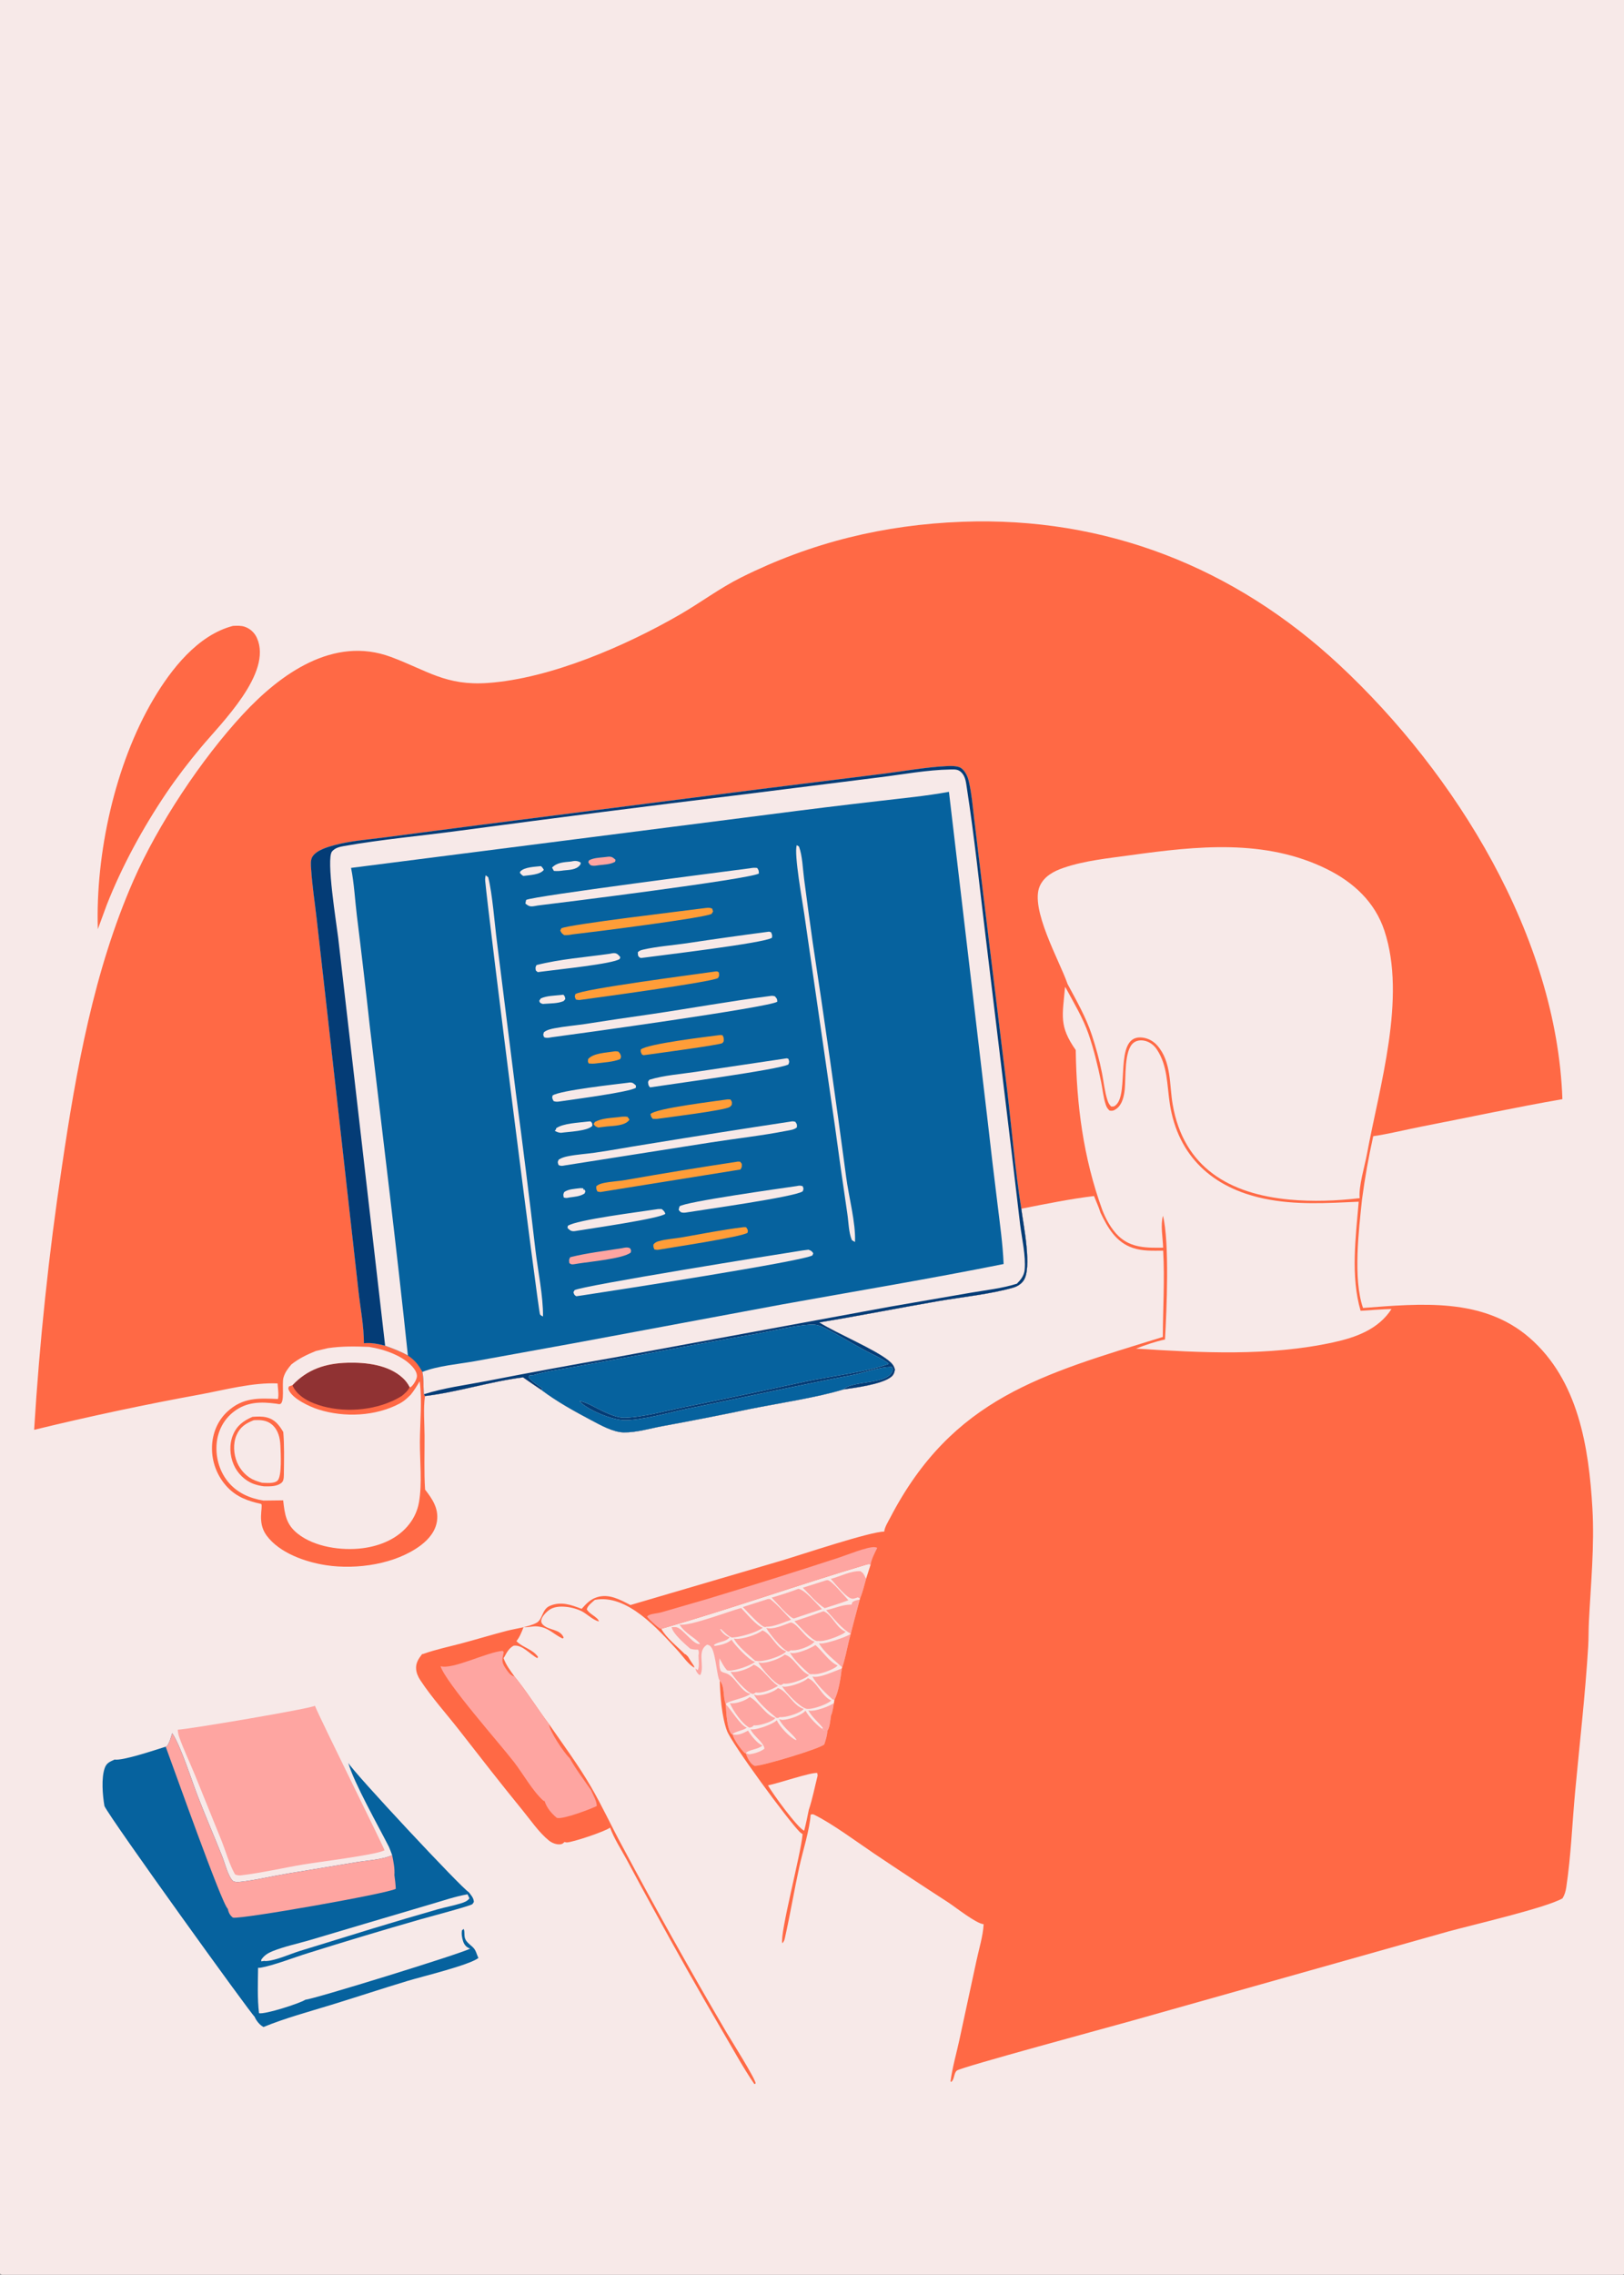 <?xml version="1.0" encoding="utf-8" ?>
<svg xmlns="http://www.w3.org/2000/svg" xmlns:xlink="http://www.w3.org/1999/xlink" width="1514" height="2120">
	<rect width="100%" height="100%" fill="#808080" stroke="none"/>
	<path fill="#F7E9E8" transform="scale(1.479 1.479)" d="M0 0L1024 0L1024 1432.77C1023.31 1433.19 1022.7 1433.56 1021.9 1433.74C1015.65 1435.15 983.184 1434.01 973.892 1434L835.994 1434L282.797 1434.01L96.589 1434L35.423 1434C24.936 1434 14.295 1434.39 3.83 1433.92C2.273 1433.84 1.353 1433.55 0 1432.77L0 0Z"/>
	<path fill="#FEA5A1" transform="scale(1.479 1.479)" d="M457.461 1073.85C460.708 1077.07 466.892 1087.52 470.776 1088.63C468.348 1090.58 463.153 1090.99 461.689 1092.82L461.18 1092.76C458.125 1089.53 457.764 1078.4 457.461 1073.85Z"/>
	<path fill="#FEA5A1" transform="scale(1.479 1.479)" d="M461.689 1092.82C465.277 1093.79 468.408 1092.15 471.519 1090.52C473.268 1093.44 477.416 1098.78 480.636 1099.87C477.965 1102.4 471.721 1102.48 470.081 1104.75L469.416 1104.65C466.548 1101.7 462.964 1096.75 461.689 1092.82Z"/>
	<path fill="#FEA5A1" transform="scale(1.479 1.479)" d="M512.067 1056.42C516.41 1057.68 526.07 1052.96 530.625 1051.33C529.927 1057.06 528.638 1066.08 525.957 1071.12L524.775 1070.84C520.419 1066.87 514.831 1061.66 512.067 1056.42Z"/>
	<path fill="#FEA5A1" transform="scale(1.479 1.479)" d="M523.67 994.915C529.716 993.345 535.994 989.843 542.236 990.018C544.462 991.189 544.814 992.717 545.908 994.872C544.767 998.96 543.765 1003.3 542.105 1007.21L540.672 1006.55C539.618 1006.92 538.434 1007.44 537.303 1007.41C533.748 1007.31 526.212 997.631 523.67 994.915Z"/>
	<path fill="#FEA5A1" transform="scale(1.479 1.479)" d="M520.933 995.741C521.233 995.733 521.535 995.677 521.833 995.717C524.335 996.059 532.547 1006.02 534.788 1008.36C529.897 1010.23 524.822 1011.73 519.846 1013.36C514.898 1010.31 510.137 1004.62 506.045 1000.47L520.933 995.741Z"/>
	<path fill="#FEA5A1" transform="scale(1.479 1.479)" d="M472.566 1069.33C478.326 1072.26 482.726 1080.99 488.735 1082.55C488.342 1082.98 488.237 1083.13 487.806 1083.47C485.434 1085.3 478.112 1087.67 475.206 1087.17C474.235 1088.15 473.807 1088.43 472.442 1088.65C468.03 1086.63 461.851 1077.73 460.085 1073.2C460.281 1073.24 460.475 1073.29 460.673 1073.31C464.008 1073.64 470.127 1071.56 472.566 1069.33Z"/>
	<path fill="#FEA5A1" transform="scale(1.479 1.479)" d="M475.094 1048.97C480.759 1051.13 485.065 1058.95 490.444 1062.28C487.173 1064.39 480.207 1067.26 476.436 1066.46C475.757 1066.86 475.045 1067.59 474.23 1067.37C470.655 1066.4 462.142 1056.74 460.483 1053.32C460.862 1053.42 461.228 1053.53 461.62 1053.56C465.318 1053.83 472.35 1051.4 475.094 1048.97Z"/>
	<path fill="#FEA5A1" transform="scale(1.479 1.479)" d="M513.97 1036.59C518.312 1040.22 522.849 1047.4 528.014 1049.44C527.689 1049.76 527.364 1050.12 526.991 1050.39C524.044 1052.52 515.803 1055.5 512.322 1054.91C511.63 1055.06 511.077 1054.98 510.378 1054.92C506.089 1051.07 500.737 1046.37 497.895 1041.35C498.337 1041.5 498.657 1041.64 499.112 1041.69C502.818 1042.08 510.963 1038.69 513.97 1036.59Z"/>
	<path fill="#FEA5A1" transform="scale(1.479 1.479)" d="M498.453 1022.36C502.869 1022.91 507.916 1033.1 513.474 1034.4C512.813 1035.09 512.106 1035.77 511.289 1036.27C508.192 1038.2 502.002 1040.47 498.462 1039.87C497.92 1040.2 497.313 1040.85 496.664 1040.62C493.105 1039.42 484.688 1029.18 482.985 1025.78C487.401 1027.11 494.138 1023.84 498.453 1022.36Z"/>
	<path fill="#FEA5A1" transform="scale(1.479 1.479)" d="M483.959 1007.6L485.367 1007.54C490.169 1011.26 494.412 1016.29 498.637 1020.66C494.23 1022.14 487.712 1025.2 483.122 1025.04C482.879 1025.12 482.645 1025.24 482.393 1025.27C479.874 1025.54 470.329 1014.78 468.207 1012.65L483.959 1007.6Z"/>
	<path fill="#FEA5A1" transform="scale(1.479 1.479)" d="M490.346 1063.7C496.558 1065.69 499.958 1074.96 506.65 1076.82C506.227 1077.25 506.054 1077.47 505.593 1077.81C502.623 1079.99 495.024 1082.37 491.484 1081.98C490.46 1082.6 490.496 1082.6 489.312 1082.41C484.523 1078.43 478.247 1073.25 475.191 1067.78C476.021 1068.06 476.737 1068.3 477.626 1068.29C481.318 1068.24 487.747 1066.24 490.346 1063.7Z"/>
	<path fill="#FEA5A1" transform="scale(1.479 1.479)" d="M509.283 1057.44C515.08 1059.75 518.091 1069.17 523.978 1071.47C523.548 1071.86 523.304 1072.1 522.844 1072.41C519.834 1074.43 511.498 1077.48 508.149 1076.71C503.938 1075.59 495.19 1066.39 492.934 1062.55C493.646 1062.76 494.11 1062.9 494.862 1062.86C498.703 1062.66 506.642 1060.06 509.283 1057.44Z"/>
	<path fill="#FEA5A1" transform="scale(1.479 1.479)" d="M503.233 1001.17C507.427 1001.73 514.797 1010.71 518.084 1013.94L500.95 1019.68L500.462 1019.88C497.302 1019.31 489.105 1009.41 486.4 1006.72C492.098 1005.04 497.681 1003.29 503.233 1001.17Z"/>
	<path fill="#FEA5A1" transform="scale(1.479 1.479)" d="M494.6 1042.62C500.56 1044.14 503.911 1053.04 509.996 1055.45C509.499 1055.93 509.312 1056.15 508.78 1056.52C505.775 1058.62 497.31 1061.57 493.919 1060.88C493.238 1061.29 492.555 1062.01 491.738 1061.77C487.862 1060.61 479.873 1051.15 477.958 1047.45C478.592 1047.62 478.934 1047.74 479.561 1047.78C483.541 1048.05 491.688 1045.27 494.6 1042.62Z"/>
	<path fill="#FEA5A1" transform="scale(1.479 1.479)" d="M519.089 1015.26C524.579 1017.39 527.235 1026.1 533.09 1028.2C532.484 1028.72 531.989 1029.13 531.284 1029.51C528.236 1031.17 519.108 1034.84 515.78 1033.98C515.601 1034.02 515.427 1034.09 515.245 1034.1C512.219 1034.33 503.145 1023.96 500.74 1021.58Q509.992 1018.64 519.089 1015.26Z"/>
	<path fill="#FEA5A1" transform="scale(1.479 1.479)" d="M480.584 1027.34C486.549 1029.7 489.072 1038.56 495.614 1040.54C495.187 1040.98 494.741 1041.41 494.235 1041.76C491.109 1043.94 481.111 1047.39 477.313 1046.65L476.041 1046.54C471.779 1042.66 465.105 1037.55 462.518 1032.46C462.925 1032.54 463.471 1032.69 463.907 1032.71C468.25 1032.9 477.262 1030.08 480.584 1027.34Z"/>
	<path fill="#FEA5A1" transform="scale(1.479 1.479)" d="M520.738 1014.6C526.015 1013.53 530.645 1011.2 536.138 1011.1C536.343 1011.1 536.549 1011.1 536.754 1011.1L537.205 1009.72C538.575 1008.44 540.131 1008.31 541.921 1007.95Q538.384 1021 535.063 1034.1C533.722 1039.53 532.73 1045.38 530.862 1050.63C526.094 1046.17 519.357 1041.22 516.225 1035.45C516.527 1035.5 516.825 1035.59 517.13 1035.62C520.302 1035.95 533.788 1031.49 536.331 1029.49C530.468 1026.41 525.322 1019.45 520.738 1014.6Z"/>
	<path fill="#FEA5A1" transform="scale(1.479 1.479)" d="M509.505 1077.77C509.774 1077.83 510.04 1077.9 510.31 1077.94C513.784 1078.51 522.892 1075.21 525.66 1073.12C525.19 1075.27 524.839 1078.98 523.844 1080.84C523.456 1083.16 523.013 1088.89 521.504 1090.61C521.419 1093.63 520.467 1096.34 519.564 1099.19C516.718 1101.95 480.691 1112.72 476.078 1112.69C475.882 1112.69 475.688 1112.65 475.493 1112.63C472.826 1111.29 471 1107.45 470.081 1104.75L472.101 1105.44C475.342 1105.05 479.229 1103.93 481.831 1101.92C481.631 1098.03 474.744 1093.85 473.067 1089.62C473.395 1089.67 473.854 1089.77 474.206 1089.77C477.882 1089.76 487.052 1086.5 489.632 1084.01C491.554 1088.05 497.537 1094.56 501.54 1096.38L502.118 1096.26C498.653 1091.57 493.744 1088.7 491.086 1083.26C491.95 1083.56 492.511 1083.76 493.438 1083.74C497.193 1083.63 505.407 1080.85 507.712 1077.93C510.222 1082.47 515.385 1087.56 519.674 1090.52L519.782 1090.47L517.92 1089.13L518.88 1089.07C516.038 1085.35 512.099 1082.28 509.757 1078.23C509.67 1078.08 509.589 1077.93 509.505 1077.77Z"/>
	<path fill="#FEA5A1" transform="scale(1.479 1.479)" d="M428.341 1023.69C434.752 1024.87 459.344 1015.32 467.176 1013.24C469.944 1016.02 477.25 1024.97 480.883 1025.63C476.987 1028.72 466.248 1031.7 461.412 1031.88C461.182 1031.79 460.95 1031.71 460.723 1031.61C458.506 1030.7 456.176 1028.05 454.367 1026.44L453.913 1026.69C455.243 1028.88 457.404 1030.94 459.897 1031.71C459.675 1031.95 459.462 1032.19 459.231 1032.41C456.9 1034.7 452.639 1034.4 449.9 1036.6L450.544 1037.16C453.666 1036.78 458.877 1035.6 461.071 1033.18C462.98 1036.44 472.093 1046.05 475.506 1047.07C475.666 1047.11 475.835 1047.12 475.999 1047.14C473.149 1049.6 463.329 1052.85 459.587 1052.73C459.183 1052.71 458.659 1052.58 458.284 1052.5C456.253 1050.3 454.954 1047.55 453.519 1044.94C453.478 1047.71 453.148 1050.49 454.387 1053.03C455.455 1053.74 456.159 1053.96 457.387 1054.31C463.303 1055.95 467.065 1066.34 473.057 1067.31C470.118 1070.07 458.397 1071.78 457.461 1073.85C455.581 1069.34 457.018 1062.64 453.714 1059.07C452.004 1057.43 451.217 1042.83 448.68 1038.56C447.871 1037.2 447.294 1036.66 445.769 1036.35C438.935 1040.31 444.438 1049.65 441.441 1055.43L440.669 1055.35C439.294 1053.97 438.761 1053.2 438.319 1051.29L439.798 1052.45C441.008 1050.21 440.311 1045.91 440.283 1043.26C440.472 1041.83 440.732 1040.78 440 1039.46C438.397 1039.51 437.072 1039.45 435.514 1039.03C435.375 1038.99 435.237 1038.95 435.099 1038.91C431.778 1035.98 424.044 1029.43 423.375 1025.32C424.292 1025.34 425.638 1025.18 426.499 1025.38C430.658 1026.37 437.157 1036.8 441.28 1035.92C439.03 1032.36 431.978 1029.63 428.341 1023.69Z"/>
	<path fill="#FF6945" transform="scale(1.479 1.479)" d="M146.861 394.396C149.361 394.298 151.882 394.124 154.288 394.95Q154.925 395.17 155.535 395.455Q156.146 395.74 156.724 396.086Q157.302 396.432 157.841 396.836Q158.38 397.24 158.874 397.698Q159.368 398.155 159.813 398.661Q160.258 399.168 160.647 399.717Q161.037 400.266 161.368 400.853Q161.699 401.439 161.968 402.057C171.837 424.163 139.517 455.553 126.691 470.935C119.011 480.145 111.566 489.767 104.858 499.706C90.141 521.508 76.956 545.634 67.321 570.101L61.67 585.482C60.128 538.177 72.439 481.704 96.633 440.718C107.847 421.722 124.64 400.145 146.861 394.396Z"/>
	<path fill="#FEA5A1" transform="scale(1.479 1.479)" d="M112.051 1089.92C117.875 1089.84 196.577 1076.53 198.506 1074.85C202.137 1083.92 242.55 1165.05 242.372 1165.91C242.114 1166.03 241.858 1166.15 241.597 1166.27C235.449 1168.95 200.537 1173.32 191.508 1174.82C178.46 1176.99 165.319 1180.09 152.216 1181.67C150.779 1181.85 149.618 1181.73 148.269 1181.19C145.12 1176.44 141.834 1165.18 139.437 1159.37L122.806 1118.29C119.554 1110.37 115.784 1102.52 112.919 1094.46C112.389 1092.97 112.143 1091.49 112.051 1089.92Z"/>
	<path fill="#06629E" transform="scale(1.479 1.479)" d="M108.57 1092.11C114.115 1100.54 120.588 1121.27 124.676 1131.86C129.562 1144.53 134.949 1156.98 139.995 1169.58C141.715 1173.87 143.788 1182.53 146.971 1185.36C148.263 1185.85 149.214 1186.03 150.6 1185.88C160.839 1184.83 171.272 1182.24 181.458 1180.55L224.584 1173.43C231.48 1172.28 240.865 1171.84 247.2 1169.04C246.635 1167.29 245.873 1165.57 245.207 1163.86C238.825 1151.25 222.824 1122.9 219.536 1110.83C222.462 1116.44 291.169 1190.02 295.514 1192.34C296.978 1194.29 298.586 1195.93 298.684 1198.46C298.362 1198.93 298.137 1199.48 297.718 1199.86C296.405 1201.04 269.379 1208.16 265.219 1209.37Q229.551 1219.61 194.145 1230.72C186.017 1233.21 172.199 1238.57 164.303 1239.9C163.569 1240.03 163.343 1239.98 162.683 1239.93C162.571 1249.37 162.156 1259.2 163.273 1268.59C167.222 1269.37 188.64 1262.52 192.552 1260.06C197.259 1259.87 290.01 1231.27 296.372 1227.89C296.092 1227.78 295.81 1227.66 295.533 1227.54C293.6 1226.65 292.514 1225.13 291.876 1223.14C291.19 1221 290.779 1218.55 291.216 1216.34L292.274 1215.49C292.748 1216.66 292.72 1217.52 292.743 1218.76C292.793 1221.45 293.407 1222.72 295.336 1224.57C297.529 1226.68 298.934 1227.22 300.107 1230.17C300.574 1231.35 301.005 1232.69 301.57 1233.8C295.445 1238.38 266.741 1245.27 257.08 1248.18C241.009 1253.02 225.071 1258.32 209.025 1263.25C194.735 1267.65 179.924 1271.6 166.086 1277.27C163.646 1275.99 161.503 1273.27 160.457 1270.75C158.664 1269.75 69.418 1145.93 65.835 1138.03C64.687 1131.39 63.738 1120.45 66.039 1114.04C67.189 1110.83 69.283 1110.12 72.169 1108.76C77.533 1109.6 98.19 1102.57 104.442 1100.63L105.158 1100.42C106.902 1097.95 107.639 1094.95 108.57 1092.11Z"/>
	<path fill="#F7E9E8" transform="scale(1.479 1.479)" d="M166.577 1235.63L164.691 1235.91C164.691 1234.84 164.51 1235.15 164.935 1234.53C166.557 1232.16 169.005 1230.63 171.627 1229.57C178.992 1226.59 187.232 1224.84 194.879 1222.64L229.572 1212.33L271.864 1199.82C279.312 1197.66 287.057 1194.96 294.7 1193.66L295.909 1196.19C294.591 1198 292.724 1198.65 290.613 1199.32C285.808 1200.84 280.836 1201.71 275.991 1203.08Q255.604 1208.91 235.321 1215.09L188.747 1229.44C182.717 1231.33 174.294 1235.19 168.176 1235.69C167.299 1235.77 167.314 1235.74 166.577 1235.63Z"/>
	<path fill="#FEA5A1" transform="scale(1.479 1.479)" d="M108.57 1092.11C114.115 1100.54 120.588 1121.27 124.676 1131.86C129.562 1144.53 134.949 1156.98 139.995 1169.58C141.715 1173.87 143.788 1182.53 146.971 1185.36C148.263 1185.85 149.214 1186.03 150.6 1185.88C160.839 1184.83 171.272 1182.24 181.458 1180.55L224.584 1173.43C231.48 1172.28 240.865 1171.84 247.2 1169.04C248.026 1173.11 248.905 1177.37 248.603 1181.55C249.028 1184.44 249.339 1187.27 249.478 1190.2C244.586 1193.16 152.518 1209.4 146.873 1208.37C144.921 1207.03 144.047 1205.02 143.553 1202.74C139.926 1200.17 108.782 1112.19 104.442 1100.63L105.158 1100.42C106.902 1097.95 107.639 1094.95 108.57 1092.11Z"/>
	<path fill="#FF6945" transform="scale(1.479 1.479)" d="M21.516 900.974Q26.617 817.761 38.993 735.315C47.996 674.325 59.171 611.707 84.08 554.918C99.52 519.716 126.853 478.41 153.238 449.986C176.735 424.673 210.215 400.5 246.404 413.961C269.291 422.474 280.938 432.232 307.477 430.362C347.015 427.575 394.344 407.012 428.585 387.247C441.72 379.665 453.492 370.701 467.152 363.88C511.418 341.775 557.228 330.642 606.553 328.787C696.982 325.388 778.339 357.585 844.194 418.95C917.63 487.379 981.301 590.231 984.836 692.606C955.332 697.743 925.932 704.057 896.531 709.79C886.245 711.796 875.958 714.426 865.598 715.953Q861.166 735.75 858.519 755.863C856.527 775.002 852.757 805.746 859.162 824.185C895.142 821.486 934.691 817.384 964.17 843.035C994.917 869.79 1001.52 912.015 1003.75 950.416C1005.12 974.036 1002.74 998.147 1001.55 1021.71C1001.28 1026.97 1001.41 1032.25 1001.09 1037.51C999.234 1068.03 995.708 1098.47 992.874 1128.89C991.016 1148.83 990.267 1169.34 987.292 1189.12C986.904 1191.7 986.294 1193.95 984.914 1196.19C974.957 1202.09 927.517 1213.07 912.951 1217.07L713.21 1273.4C698.484 1277.54 605.935 1302.55 603.196 1304.69C601.097 1306.33 601.752 1310.36 599.541 1311.91L599.15 1311.46C600.33 1302.73 602.788 1294.29 604.67 1285.69L615.481 1235.57C617.054 1228.11 619.628 1220.08 620.018 1212.49C615.392 1212.17 602.509 1201.93 597.755 1198.8Q574.038 1183.47 550.6 1167.71C539.746 1160.35 524.905 1149.37 513.659 1143.74C512.57 1143.19 512.084 1142.98 510.946 1143.53C510.51 1152.35 505.924 1166.86 503.902 1176.07C500.652 1190.87 498.167 1205.89 494.87 1220.65C494.479 1222.4 494.33 1223.23 493.114 1224.53C491.367 1218.83 504.787 1168.3 505.82 1156.48L505.882 1155.7C505.195 1155.27 504.653 1154.93 504.077 1154.35C496.674 1146.95 461.412 1098.97 458.243 1090.64C455.031 1082.21 453.91 1068.2 453.714 1059.07C457.018 1062.64 455.581 1069.34 457.461 1073.85C457.764 1078.4 458.125 1089.53 461.18 1092.76L461.689 1092.82C462.964 1096.75 466.548 1101.7 469.416 1104.65L470.081 1104.75C471 1107.45 472.826 1111.29 475.493 1112.63C475.688 1112.65 475.882 1112.69 476.078 1112.69C480.691 1112.72 516.718 1101.95 519.564 1099.19C520.467 1096.34 521.419 1093.63 521.504 1090.61C523.013 1088.89 523.456 1083.16 523.844 1080.84C524.839 1078.98 525.19 1075.27 525.66 1073.12L525.957 1071.12C528.638 1066.08 529.927 1057.06 530.625 1051.33L530.862 1050.63C532.73 1045.38 533.722 1039.53 535.063 1034.1Q538.384 1021 541.921 1007.95L542.105 1007.21C543.765 1003.3 544.767 998.96 545.908 994.872L548.816 985.814C547.777 985.53 547.259 985.558 546.222 985.866C502.914 998.73 460.309 1013.91 416.833 1026.37C419.817 1031.96 427.179 1037.77 431.731 1042.36L432.2 1042.44L433.672 1043.89C434.76 1045.8 435.896 1047.52 437.13 1049.33C437.653 1050.1 437.484 1049.81 437.647 1050.84C433.737 1048.69 430.457 1043.64 427.43 1040.34C415.066 1026.86 395.135 1004.12 374.921 1008.15C373.092 1009.82 370.533 1011.58 369.864 1014.04C371.364 1017.1 376.771 1018.87 377.542 1021.7C374.029 1021.05 370.23 1017.19 366.986 1015.45C361.727 1012.64 351.548 1010.75 346.389 1014.33C344.423 1015.7 341.365 1018.7 341.157 1021.15C341.068 1022.19 341.459 1022.98 342.182 1023.72C345.97 1027.61 352.827 1026.17 355.312 1031.87L354.651 1032.5C348.489 1029.58 345.851 1025.42 338.391 1024.82C335.551 1024.6 332.752 1025.61 330.014 1025.32C328.839 1028.31 327.583 1031.61 325.527 1034.12C325.773 1034.35 326.013 1034.59 326.265 1034.82C330.176 1038.35 335.766 1039.3 339.147 1044.06L338.714 1044.86C334.074 1042.47 329.116 1036.12 323.713 1037.02C320.925 1038.57 319.59 1040.99 318.104 1043.72C317.723 1044.41 317.915 1044.13 317.398 1044.73C318.881 1049.09 321.669 1052.68 324.308 1056.4C332.12 1065.99 338.638 1076.58 346.071 1086.44C354.994 1099.34 364.628 1112.32 372.51 1125.88C379.526 1137.95 385.449 1150.84 392.142 1163.13Q423.87 1222.58 457.956 1280.72C460.809 1285.51 476.511 1310.41 476.302 1312.88L475.498 1313.25C468.392 1302.84 462.225 1291.5 455.826 1280.64Q433.22 1242.02 411.789 1202.74Q403.22 1187.18 394.861 1171.5C391.362 1165.09 387.027 1158.45 384.538 1151.6C382.072 1153.87 360.451 1161.09 357.135 1160.97C356.753 1160.95 356.138 1160.77 355.808 1160.68C355.054 1161.46 354.465 1161.99 353.347 1162.14C350.877 1162.48 347.956 1161.35 346.059 1159.82C339.758 1154.76 334.418 1146.87 329.318 1140.63C315.823 1124.12 302.794 1107.34 289.691 1090.53C281.59 1080.13 272.148 1069.7 264.945 1058.74C263.621 1056.73 262.551 1054.39 262.317 1051.97C261.928 1047.95 263.774 1045.28 266.077 1042.27C266.714 1042.26 266.437 1042.31 267.064 1042.09C274.711 1039.37 283.008 1037.64 290.867 1035.55C300.435 1033 309.926 1030.11 319.498 1027.62C324.855 1026.23 333.471 1025.2 338.247 1022.54C342.161 1020.36 341.511 1014.05 346.632 1011.88C353.645 1008.91 359.978 1011.25 366.634 1013.79C369.53 1010.57 372.076 1007.76 376.368 1006.43C383.933 1004.08 390.868 1008.03 397.395 1011.37L492.743 983.351C504.596 979.817 549.003 964.93 557.362 965.117C557.511 962.533 559.909 958.697 561.158 956.296C600.467 880.748 657.256 865.881 732.967 842.454C733.029 824.287 734.227 806.235 733.179 788.063C726.718 788.106 720.208 788.435 713.998 786.33C703.412 782.741 698.231 773.636 693.675 764.148C692.588 760.621 690.945 757.104 689.596 753.657C674.367 755.501 658.818 758.687 643.757 761.644C644.953 771.236 650.852 799.428 645.062 807.106C643.455 809.237 641.245 810.63 638.71 811.365C624.589 815.465 606.114 817.347 591.146 819.929C566.201 824.231 541.339 829.214 516.365 833.289C527.935 840.519 551.379 850.162 560.316 857.51C562.331 859.167 563.483 860.55 564.101 863.091C563.615 865.418 563.153 866.645 561.065 868.099C554.99 872.329 539.087 874.508 531.612 875.53C515.002 880.631 490.54 884.257 472.769 887.842Q445.223 893.601 417.54 898.658C409.681 900.12 401.18 902.729 393.134 902.61C386.584 902.513 378.636 898.068 372.883 895.021C362.127 889.326 350.932 883.165 341.232 875.809C337.39 873.185 333.488 870.62 329.706 867.91C309.187 870.498 287.772 877.368 267.878 879.686C266.751 887.665 267.576 896.63 267.617 904.708C267.675 915.94 267.216 927.45 267.949 938.649C272.497 944.478 276.487 950.393 275.492 958.16C274.663 964.632 270.437 969.788 265.383 973.623C249.524 985.654 224.834 989.212 205.568 986.285C192.539 984.305 176.097 978.599 167.987 967.499C161.942 959.225 165.92 949.72 164.705 947.689C156.408 945.887 149.389 943.431 143.368 937.141Q142.768 936.508 142.199 935.845Q141.63 935.183 141.095 934.494Q140.559 933.804 140.059 933.09Q139.558 932.375 139.092 931.636Q138.627 930.898 138.199 930.137Q137.77 929.377 137.38 928.596Q136.989 927.816 136.637 927.017Q136.286 926.218 135.974 925.403Q135.661 924.588 135.39 923.759Q135.118 922.93 134.887 922.088Q134.657 921.246 134.468 920.394Q134.279 919.542 134.131 918.682Q133.984 917.822 133.88 916.955Q133.775 916.089 133.713 915.218Q133.651 914.348 133.632 913.475Q133.613 912.603 133.637 911.73C133.857 903.263 137.133 895.159 143.428 889.397C153.145 880.503 162.911 881.015 175.203 881.546C175.868 878.757 175.136 874.66 174.969 871.742C159.512 871.026 141.931 875.731 126.797 878.571Q73.827 888.226 21.516 900.974Z"/>
	<path fill="#F7E9E8" transform="scale(1.479 1.479)" d="M484.113 1125C490.629 1123.73 511.312 1116.67 515.15 1117.21L515.39 1118.82C513.588 1125.95 512.163 1133.41 509.835 1140.36C508.946 1144.79 508.04 1149.19 506.902 1153.56C503.042 1152.26 486.53 1129.67 484.113 1125Z"/>
	<path fill="#FEA5A1" transform="scale(1.479 1.479)" d="M416.833 1026.37C416.392 1026.3 416.085 1026.28 415.678 1026.01C414.151 1024.97 408.456 1020 407.898 1018.5C408.156 1018.31 408.629 1017.94 408.948 1017.78C411.105 1016.7 414.147 1016.72 416.504 1016.06L444.965 1007.82Q486.961 995.171 528.651 981.548C533.361 980.04 547.149 974.355 551.51 974.915C552.144 974.996 552.343 975.107 552.991 975.328C551.489 978.288 549.277 982.603 548.816 985.814C547.777 985.53 547.259 985.558 546.222 985.866C502.914 998.73 460.309 1013.91 416.833 1026.37Z"/>
	<path fill="#903233" transform="scale(1.479 1.479)" d="M184.312 872.879C193.857 862.71 205.308 859.054 219.103 858.689C230.772 858.381 244.916 859.99 253.877 868.3Q255.213 869.518 256.304 870.96Q257.394 872.402 258.202 874.019C257.107 876.493 255.295 877.894 253.292 879.601C251.155 880.944 248.858 882.129 246.545 883.138C231.885 889.53 212.748 890.153 197.845 884.278C192.229 882.063 186.798 878.534 184.312 872.879Z"/>
	<path fill="#FEA5A1" transform="scale(1.479 1.479)" d="M277.69 1049.91C285.495 1052.19 306.814 1041 316.907 1040.26L317.525 1041.13L317.296 1042.14C316.468 1045.86 316.173 1047.45 318.401 1050.81C319.923 1053.1 321.6 1055.84 324.308 1056.4C332.12 1065.99 338.638 1076.58 346.071 1086.44C346.221 1090.69 355.487 1104.36 358.813 1107.63C358.874 1107.69 358.96 1107.72 359.033 1107.76C362.931 1114.77 367.961 1121.36 372.509 1127.97C373.586 1130.53 376.457 1135.49 376.102 1138.06C371.957 1140.09 355.324 1146.36 351.311 1145.56C351.149 1145.53 351 1145.44 350.845 1145.39C347.498 1142.61 344.601 1139.05 343.258 1134.87L342.547 1134.72C335.548 1128.4 329.787 1117.8 323.954 1110.27C314.86 1098.51 280.937 1060.26 277.69 1049.91Z"/>
	<path fill="#F7E9E8" transform="scale(1.479 1.479)" d="M206.638 849.519C215.351 848.21 223.892 848.366 232.666 848.71C242.129 850.199 254.907 854.43 260.969 862.404C262.126 863.926 263.158 866.089 262.69 868.053C262.219 870.033 260.399 873.011 258.748 874.167L258.202 874.019Q257.394 872.402 256.304 870.96Q255.213 869.518 253.877 868.3C244.916 859.99 230.772 858.381 219.103 858.689C205.308 859.054 193.857 862.71 184.312 872.879L182.151 873.627C181.765 874.762 181.518 874.735 182.051 875.922C184.572 881.538 195.186 886.388 200.756 888.164C216.985 893.338 236.869 892.472 252.042 884.343C252.428 884.137 252.797 883.899 253.17 883.67C255.373 882.34 257.082 880.597 258.92 878.822C261.076 876.135 262.807 873.326 264.542 870.354C266.151 882.387 264.738 896.215 264.673 908.428C264.607 920.693 266.202 934.601 264.097 946.647Q263.771 948.494 263.224 950.288Q262.678 952.082 261.919 953.797Q261.16 955.513 260.2 957.124Q259.239 958.735 258.092 960.219C251.03 969.482 239.791 974.148 228.497 975.593C215.373 977.274 198.259 974.86 187.638 966.401C180.29 960.549 179.478 954.18 178.49 945.413L166.055 945.558C157.246 944.114 149.158 940.528 143.489 933.422C138.063 926.621 135.673 917.514 136.636 908.906C137.491 901.261 141.172 894.348 147.273 889.611C155.506 883.219 164.395 883.209 174.266 884.509C174.799 884.601 175.668 884.822 176.232 884.774C179.771 884.469 177.542 872.266 178.651 868.18C179.572 864.784 181.449 862.42 183.651 859.785C188.435 855.978 193.424 853.601 199.057 851.318L206.638 849.519Z"/>
	<path fill="#FF6945" transform="scale(1.479 1.479)" d="M159.111 892.808C161.986 892.565 165.245 892.429 168.058 893.135C173.365 894.467 175.871 897.93 178.546 902.307C179.259 910.642 179.052 919.501 178.941 927.876C178.917 929.694 179.082 932.899 177.65 934.172C174.639 936.847 170.109 936.61 166.354 936.568C164.196 936.305 161.979 935.805 159.93 935.063C154.311 933.026 149.638 928.351 147.291 922.895C144.809 917.127 144.433 910.123 146.833 904.261C149.269 898.312 153.382 895.299 159.111 892.808Z"/>
	<path fill="#F7E9E8" transform="scale(1.479 1.479)" d="M159.917 894.923C164.06 894.635 168.23 894.839 171.508 897.725C175.424 901.174 176.56 906.128 176.759 911.109C176.924 915.246 177.821 930.211 174.935 932.972C172.799 935.016 167.884 934.412 165.168 934.327C163.652 933.894 162.134 933.411 160.665 932.834C155.629 930.858 151.498 926.402 149.428 921.457C147.239 916.227 146.817 909.66 149.064 904.38C151.247 899.249 154.905 896.879 159.917 894.923Z"/>
	<path fill="#F7E9E8" transform="scale(1.479 1.479)" d="M678.079 661.675C667.418 646.476 669.726 640.096 671.338 621.917L671.736 622.395C676.824 631.835 682.664 641.481 686.164 651.632C689.516 661.357 692.009 671.748 694.095 681.809C695.061 686.472 695.469 691.675 697.023 696.157C697.581 697.766 698.159 698.705 699.435 699.826C701.289 700.096 702.093 699.83 703.669 698.719C707.432 696.063 708.567 690.577 708.984 686.282C709.691 679.01 708.532 661.976 714.397 657.185C716.178 655.73 718.517 655.346 720.752 655.669C724.207 656.168 727.238 658.355 729.151 661.209C736.107 671.586 735.541 683.756 737.383 695.585C742.545 728.726 764.496 748.505 796.614 755.254C816.527 759.438 836.304 758.135 856.442 757.225C854.562 779.454 851.291 804.285 857.631 825.967C864.112 825.579 870.638 824.996 877.126 824.839C868.894 837.606 854.74 842.742 840.437 845.859C799.781 854.72 757.264 852.441 716.053 849.801C722.031 847.534 728.065 845.367 734.338 844.055C735.386 826.235 737.251 782.645 733.061 766.087C731.384 771.999 732.97 780.058 733.169 786.206C722.89 786.34 712.96 786.456 705.017 778.853C700.457 774.49 696.955 768.08 694.74 762.217C682.861 729.469 678.574 696.319 678.079 661.675Z"/>
	<path fill="#F7E9E8" transform="scale(1.479 1.479)" d="M672.917 620.047L672.695 619.403C667.778 605.399 649.055 572.447 655.421 558.311C658.217 552.102 664.266 548.945 670.407 546.838C683.721 542.271 698.658 540.816 712.56 538.894C754.241 533.131 797.505 528.364 836.514 547.706C853.185 555.972 866.674 568.411 872.629 586.411C886.692 628.917 869.484 684.545 861.614 727.338C860.237 734.823 856.287 747.634 857.045 754.997C842.455 756.71 827.426 757.262 812.783 755.895C775.089 752.374 746.058 735.795 739.177 695.919C737.014 683.382 738.496 669.059 729.46 658.784C726.783 655.74 722.903 653.798 718.814 653.714C702.181 653.369 712.063 688.836 703.333 696.359C702.122 697.402 701.872 697.303 700.37 697.206C699.105 695.955 698.566 694.817 698.021 693.125C696.283 687.725 695.692 681.555 694.592 675.973C693.014 667.962 690.735 659.774 688.175 652.016C684.512 640.921 678.427 630.331 672.917 620.047Z"/>
	<path fill="#06629E" transform="scale(1.479 1.479)" d="M229.38 846.42C229.399 835.381 227.004 823.566 225.849 812.553L206.121 636.511L199.597 578.895C198.416 568.549 196.79 558.125 196.127 547.734C195.974 545.338 195.588 542.042 196.873 539.907C199.417 535.685 206.661 533.665 211.1 532.482C221.044 529.831 231.686 529.079 241.879 527.747L293.108 521.052L479.481 497.204L556.949 487.55C569.824 485.936 583.134 483.5 596.075 482.794C598.663 482.653 603.545 482.437 605.717 483.938C608.35 485.758 609.926 489.17 610.639 492.183C612.547 500.248 613.159 508.909 614.195 517.149L620.018 565.596L634.98 688.102C637.859 712.55 639.861 737.34 643.757 761.644C644.953 771.236 650.852 799.428 645.062 807.106C643.455 809.237 641.245 810.63 638.71 811.365C624.589 815.465 606.114 817.347 591.146 819.929C566.201 824.231 541.339 829.214 516.365 833.289C527.935 840.519 551.379 850.162 560.316 857.51C562.331 859.167 563.483 860.55 564.101 863.091C563.615 865.418 563.153 866.645 561.065 868.099C554.99 872.329 539.087 874.508 531.612 875.53C515.002 880.631 490.54 884.257 472.769 887.842Q445.223 893.601 417.54 898.658C409.681 900.12 401.18 902.729 393.134 902.61C386.584 902.513 378.636 898.068 372.883 895.021C362.127 889.326 350.932 883.165 341.232 875.809C337.39 873.185 333.488 870.62 329.706 867.91C309.187 870.498 287.772 877.368 267.878 879.686L267.189 878.566L266.943 873.218C266.974 870.171 266.88 867.466 266.236 864.477C263.676 859.832 261.517 857.135 257.107 854.139C252.615 851.566 247.624 849.73 242.767 847.972C238.334 846.851 233.967 845.937 229.38 846.42Z"/>
	<path fill="#F7E9E8" transform="scale(1.479 1.479)" d="M340.989 545.77C341.843 546.52 342.263 547.13 342.782 548.139C340.367 551.288 333.769 551.385 329.895 551.958C328.863 551.442 328.416 550.83 327.678 549.977L327.939 549.179C330.541 546.293 337.255 546.205 340.989 545.77Z"/>
	<path fill="#F7E9E8" transform="scale(1.479 1.479)" d="M365.387 748.733C366.018 748.6 366.933 748.763 367.592 748.793L368.047 750.052L368.168 749.291L369.001 750.6L368.526 752.002C365.682 753.949 362.147 754.106 358.817 754.579C357.419 754.896 356.777 755.035 355.363 754.579C355.01 752.866 354.925 752.735 355.635 751.157C358.247 749.252 362.224 749.16 365.387 748.733Z"/>
	<path fill="#F7E9E8" transform="scale(1.479 1.479)" d="M353.493 626.974L355.114 626.791C356.103 627.818 356.072 628.091 356.332 629.517L355.338 630.758C351.846 632.385 346.871 632.235 343.035 632.55C342.181 632.682 341.947 632.609 341.119 632.233C340.09 631.765 340.283 631.572 339.931 630.582L340.891 629.15C344.481 627.425 349.532 627.426 353.493 626.974Z"/>
	<path fill="#FEA5A1" transform="scale(1.479 1.479)" d="M380.981 540.117C381.784 540.01 382.591 539.898 383.398 539.834C385.638 539.658 386.383 540.374 387.978 541.747L387.756 542.992C384.951 544.711 380.841 544.785 377.601 545.17C376.243 545.361 374.668 545.713 373.31 545.47C371.747 545.192 371.613 544.498 370.815 543.29L371.284 542.123C374.128 540.551 377.778 540.489 380.981 540.117Z"/>
	<path fill="#F7E9E8" transform="scale(1.479 1.479)" d="M359.742 542.896C362.144 542.399 363.923 542.203 366.019 543.538C365.964 544.353 366.07 544.473 365.524 545.171C363.183 548.165 358.705 548.119 355.259 548.491C353.137 548.83 351.284 548.98 349.14 548.789L347.978 546.714C351.067 543.412 355.528 543.317 359.742 542.896Z"/>
	<path fill="#F7E9E8" transform="scale(1.479 1.479)" d="M370.237 706.744L372.225 706.604C373.406 707.746 373.303 707.71 373.389 709.365C370.667 712.764 358.13 713.154 353.571 713.822C351.964 713.695 351.069 713.333 349.678 712.534L350.526 711.575L350.456 711.038C354.811 707.755 364.837 707.492 370.237 706.744Z"/>
	<path fill="#FF9D38" transform="scale(1.479 1.479)" d="M389.81 703.95C391.856 703.642 393.536 703.451 395.59 703.748L396.653 705.491L395.558 703.826L396.765 705.432C396.65 705.621 396.561 705.83 396.419 706.001C393.581 709.423 386.733 709.416 382.587 709.812Q379.855 710.199 377.111 710.492C375.511 709.828 375.14 709.827 374.18 708.317L374.975 706.975C379.408 704.585 384.865 704.518 389.81 703.95Z"/>
	<path fill="#FF9D38" transform="scale(1.479 1.479)" d="M386.671 662.594C387.884 662.364 388.518 662.468 389.729 662.613C390.337 663.286 390.915 663.84 391.19 664.726C391.609 666.079 391.457 666.232 390.854 667.422C386.24 669.251 380.481 669.448 375.565 670.108C374.044 670.3 372.697 670.263 371.172 670.138C370.365 669.044 370.609 668.722 370.717 667.349C373.908 663.601 382.002 663.36 386.671 662.594Z"/>
	<path fill="#FEA5A1" transform="scale(1.479 1.479)" d="M392 786.533C393.886 786.172 395.317 785.726 397.122 786.537C397.855 787.892 397.951 787.821 397.561 789.292C392.672 793.173 371.456 795.048 364.343 796.216Q363.658 796.348 362.966 796.443C361.132 796.697 360.383 797.105 358.903 795.943C358.661 794.126 358.503 793.888 359.405 792.206C369.994 789.521 381.211 788.287 392 786.533Z"/>
	<path fill="#F7E9E8" transform="scale(1.479 1.479)" d="M384.261 601.012C385.232 600.824 386.393 600.53 387.38 600.607C389.145 600.745 389.967 601.907 391.004 603.119L390.637 604.256C386.746 607.356 350.894 610.947 344.063 611.923Q341.507 612.265 338.946 612.568L337.755 611.541C337.476 609.798 337.384 609.662 338.18 608.109C352.949 604.346 369.15 603.158 384.261 601.012Z"/>
	<path fill="#FF9D38" transform="scale(1.479 1.479)" d="M458.581 692.751L460.413 692.804C461.505 694.333 461.41 694.343 461.25 696.233C460.797 696.686 460.441 697.263 459.892 697.594C456.334 699.735 420.523 704.124 414.096 705.043L411.488 705.025C410.401 703.851 410.345 703.582 410.014 702.002C413.39 698.336 451.475 693.846 458.581 692.751Z"/>
	<path fill="#F7E9E8" transform="scale(1.479 1.479)" d="M395.823 682.27C396.076 682.226 396.326 682.161 396.581 682.139C398.77 681.948 399.294 682.64 400.84 684.003L400.812 685.432C396.718 688.205 361.754 692.688 354.521 693.802C352.518 694.054 350.787 694.594 348.899 693.786C348.226 692.252 347.825 691.949 348.31 690.298C352.885 687.073 388.739 683.183 395.823 682.27Z"/>
	<path fill="#FF9D38" transform="scale(1.479 1.479)" d="M454.21 652.171L455.461 652.355C456.306 653.962 456.261 654.34 456.198 656.086C455.872 656.505 455.685 657.086 455.221 657.344C453.015 658.567 411.848 664.056 405.703 664.906L404.718 664.551C403.983 663.149 403.709 662.935 403.941 661.318C408.135 657.701 446.294 653.196 454.21 652.171Z"/>
	<path fill="#FF9D38" transform="scale(1.479 1.479)" d="M468.354 773.318C468.827 773.196 469.752 773.287 470.253 773.29C471.296 774.839 471.592 774.835 471.245 776.753C467.932 779.426 422.001 786.249 414.834 787.534C414.082 787.635 413.308 787.452 412.557 787.356C411.852 786.014 411.811 785.74 411.86 784.221C412.847 782.976 413.731 782.533 415.259 782.092C419.788 780.785 425.137 780.524 429.826 779.698C442.637 777.44 455.443 774.919 468.354 773.318Z"/>
	<path fill="#F7E9E8" transform="scale(1.479 1.479)" d="M413.616 762.042C414.839 761.795 415.846 761.809 417.081 761.859C418.371 762.944 418.792 763.194 419.394 764.818C416.609 767.8 371.557 774.224 363.94 775.502C363.106 775.642 362.19 775.839 361.345 775.816C359.602 775.769 358.889 774.868 357.711 773.773L357.909 772.451C363.069 768.666 404.057 763.531 413.616 762.042Z"/>
	<path fill="#F7E9E8" transform="scale(1.479 1.479)" d="M502.214 747.373C503.727 747.06 504.416 746.947 505.935 747.452C506.628 749.071 506.584 748.992 506.004 750.664C501.281 754.217 442.894 762.306 432.215 764.071C431.639 764.135 431.319 764.19 430.709 764.158C429.071 764.072 428.693 763.578 427.779 762.321L428.31 760.207C431.14 757.352 492.598 748.788 502.214 747.373Z"/>
	<path fill="#F7E9E8" transform="scale(1.479 1.479)" d="M484.778 587.064L486.016 587.435C486.643 588.807 486.864 589.342 486.6 590.894C482.481 594.22 415.754 602.071 404.182 603.646C403.229 603.447 403.571 603.636 402.804 602.986C401.937 602.252 402.134 601.13 402.029 600.039C403.076 598.944 404.097 598.691 405.529 598.361C414.148 596.376 423.727 595.701 432.521 594.422Q458.612 590.478 484.778 587.064Z"/>
	<path fill="#F7E9E8" transform="scale(1.479 1.479)" d="M495.909 666.873L496.924 667.165C497.505 668.894 497.666 668.941 496.966 670.73C491.603 673.944 421.793 683.298 409.763 685.189C408.959 684.363 408.768 683.862 408.59 682.755C408.376 681.426 408.566 681.462 409.373 680.363C418.514 677.565 429.195 676.817 438.659 675.393L495.909 666.873Z"/>
	<path fill="#FF9D38" transform="scale(1.479 1.479)" d="M465.006 731.963L466.497 731.995L467.572 733.348C467.64 735.165 467.762 735.375 466.699 736.95L378.378 751.144L376.612 750.835C375.864 749.515 375.712 748.968 375.877 747.456C377.3 746.287 378.631 745.866 380.399 745.477C385.031 744.457 389.835 744.361 394.5 743.516Q429.684 737.316 465.006 731.963Z"/>
	<path fill="#FF9D38" transform="scale(1.479 1.479)" d="M450.36 612.235C451.775 612.072 451.922 611.899 453.086 612.674C453.343 614.469 453.551 614.674 452.587 616.295C448.381 618.854 376.057 628.696 365.071 630.154L363.074 629.888C362.307 628.256 362.108 628.251 362.658 626.438C367.044 623.196 439.109 613.88 450.36 612.235Z"/>
	<path fill="#FF9D38" transform="scale(1.479 1.479)" d="M443.522 572.318C445.452 572.092 447.098 571.716 448.916 572.534L449.486 574.325L448.555 575.853C443.745 578.527 371.951 587.532 360.633 588.807C358.936 589.159 357.43 589.331 355.696 589.285C354.242 588.27 353.966 588.04 353.144 586.371L353.845 584.97C357.971 582.582 431.52 573.914 443.522 572.318Z"/>
	<path fill="#F7E9E8" transform="scale(1.479 1.479)" d="M502.248 532.562L503.629 533.426C505.824 539.43 505.988 547.324 506.834 553.701Q509.442 573.723 512.263 593.715Q523.513 667.579 533.361 741.642C534.981 754.052 539.491 770.635 538.942 782.635L536.972 781.468C534.923 776.661 534.882 769.889 534.082 764.641Q529.997 737.14 526.284 709.586L506.945 575.884C505.979 568.889 500.272 537.785 502.248 532.562Z"/>
	<path fill="#F7E9E8" transform="scale(1.479 1.479)" d="M306.156 551.542L307.745 552.784C310.417 563.378 311.767 582.109 313.263 593.621L325.19 688.825Q331.776 738.292 337.53 787.863C339.044 800.579 342.458 817.097 342.273 829.55C341.478 829.133 340.909 828.991 340.392 828.229C339.349 826.692 307.968 578.286 305.844 555.139C305.719 553.781 305.839 552.852 306.156 551.542Z"/>
	<path fill="#F7E9E8" transform="scale(1.479 1.479)" d="M505.785 787.953L509.618 787.474C511.293 788.144 511.57 788.16 512.623 789.719L512.147 791.021C506.972 794.658 385.106 813.549 367.359 816.205L363.257 816.797C361.916 815.948 361.973 815.812 361.438 814.294L362.172 812.97C367.112 810.116 488.406 790.648 505.785 787.953Z"/>
	<path fill="#F7E9E8" transform="scale(1.479 1.479)" d="M472.806 547.117C474.426 546.806 475.634 546.708 477.273 546.932C478.318 548.398 478.265 548.711 478.357 550.44C472.001 554.048 353.962 568.818 338.972 570.588C338.005 570.767 337.032 570.955 336.055 571.076C333.823 571.353 332.871 570.705 331.154 569.362L331.639 567.065C336.05 564.624 459.661 548.864 472.806 547.117Z"/>
	<path fill="#F7E9E8" transform="scale(1.479 1.479)" d="M498.291 706.753C499.518 706.491 500.139 706.54 501.34 706.896C502.338 708.447 502.487 708.462 502.272 710.397C500.701 711.895 497.777 712.175 495.685 712.585C479.957 715.665 463.754 717.43 447.9 719.908L355.971 734.365C354.425 734.68 353.62 734.818 352.102 734.159C351.486 732.343 351.357 732.433 352.168 730.72C354.03 729.549 355.89 729.005 358.024 728.576C363.571 727.462 369.358 727.136 374.966 726.338C385.788 724.798 396.627 722.737 407.446 721.044Q452.827 713.631 498.291 706.753Z"/>
	<path fill="#F7E9E8" transform="scale(1.479 1.479)" d="M485.147 627.653C486.452 627.412 487.16 627.426 488.435 627.795C489.591 629.216 489.942 629.323 489.948 631.218C484.916 634.758 363.847 651.503 347.568 653.631C345.894 653.928 344.641 654.256 342.996 653.602C342.26 651.971 342.289 652.085 342.884 650.392C344.892 648.897 347.245 648.382 349.658 647.923C355.824 646.748 362.182 646.229 368.398 645.31Q389.63 641.997 410.907 638.984C435.667 635.32 460.316 630.813 485.147 627.653Z"/>
	<path fill="#F7E9E8" transform="scale(1.479 1.479)" d="M229.38 846.42C229.399 835.381 227.004 823.566 225.849 812.553L206.121 636.511L199.597 578.895C198.416 568.549 196.79 558.125 196.127 547.734C195.974 545.338 195.588 542.042 196.873 539.907C199.417 535.685 206.661 533.665 211.1 532.482C221.044 529.831 231.686 529.079 241.879 527.747L293.108 521.052L479.481 497.204L556.949 487.55C569.824 485.936 583.134 483.5 596.075 482.794C598.663 482.653 603.545 482.437 605.717 483.938C608.35 485.758 609.926 489.17 610.639 492.183C612.547 500.248 613.159 508.909 614.195 517.149L620.018 565.596L634.98 688.102C637.859 712.55 639.861 737.34 643.757 761.644C644.953 771.236 650.852 799.428 645.062 807.106C643.455 809.237 641.245 810.63 638.71 811.365C624.589 815.465 606.114 817.347 591.146 819.929C566.201 824.231 541.339 829.214 516.365 833.289C527.935 840.519 551.379 850.162 560.316 857.51C562.331 859.167 563.483 860.55 564.101 863.091C563.615 865.418 563.153 866.645 561.065 868.099C554.99 872.329 539.087 874.508 531.612 875.53C515.002 880.631 490.54 884.257 472.769 887.842Q445.223 893.601 417.54 898.658C409.681 900.12 401.18 902.729 393.134 902.61C386.584 902.513 378.636 898.068 372.883 895.021C362.127 889.326 350.932 883.165 341.232 875.809C337.39 873.185 333.488 870.62 329.706 867.91C309.187 870.498 287.772 877.368 267.878 879.686L267.189 878.566L266.943 873.218C266.974 870.171 266.88 867.466 266.236 864.477C276.004 860.601 288.935 859.602 299.332 857.726L362.941 846.182L492.84 821.975C539.407 813.591 586.223 805.819 632.612 796.496C632.096 783.956 630.284 771.29 628.78 758.83Q625.455 732.083 622.431 705.3L598.157 498.957C583.628 501.623 568.762 502.994 554.096 504.729Q519.38 508.716 484.728 513.236L221.282 546.891C223.236 556.57 223.736 566.986 224.931 576.819Q229.287 611.935 233.147 647.11C241.317 716.071 249.854 785.079 257.107 854.139C252.615 851.566 247.624 849.73 242.767 847.972C238.334 846.851 233.967 845.937 229.38 846.42Z"/>
	<path fill="#043C76" transform="scale(1.479 1.479)" d="M229.38 846.42C229.399 835.381 227.004 823.566 225.849 812.553L206.121 636.511L199.597 578.895C198.416 568.549 196.79 558.125 196.127 547.734C195.974 545.338 195.588 542.042 196.873 539.907C199.417 535.685 206.661 533.665 211.1 532.482C221.044 529.831 231.686 529.079 241.879 527.747L293.108 521.052L479.481 497.204L556.949 487.55C569.824 485.936 583.134 483.5 596.075 482.794C598.663 482.653 603.545 482.437 605.717 483.938C608.35 485.758 609.926 489.17 610.639 492.183C612.547 500.248 613.159 508.909 614.195 517.149L620.018 565.596L634.98 688.102C637.859 712.55 639.861 737.34 643.757 761.644C644.953 771.236 650.852 799.428 645.062 807.106C643.455 809.237 641.245 810.63 638.71 811.365C624.589 815.465 606.114 817.347 591.146 819.929C566.201 824.231 541.339 829.214 516.365 833.289C527.935 840.519 551.379 850.162 560.316 857.51C562.331 859.167 563.483 860.55 564.101 863.091C563.615 865.418 563.153 866.645 561.065 868.099C554.99 872.329 539.087 874.508 531.612 875.53C537.739 869.403 561.378 872.857 562.801 862.798L562.194 861.381C554.302 861.266 544.906 864.995 537.047 866.5C502.492 873.115 468.127 880.64 433.638 887.628C422.814 889.821 403.512 895.337 393.104 894.885C385.331 894.547 372.329 889.126 366.327 884.026C365.797 883.576 365.725 883.396 365.397 882.879C369.79 883.512 375.778 887.319 379.968 889.222C384.131 891.112 389.289 893.547 393.935 893.367C405.845 892.908 418.656 889.235 430.353 886.869Q469.253 878.944 508.037 870.465C523.162 867.277 546.606 864.505 560.163 859.406L560.215 859.222C555.548 855.72 549.648 853.343 544.497 850.522C536.45 846.116 528.604 841.356 520.462 837.117C517.214 835.425 514.555 834.432 510.836 834.676C499.577 835.416 487.822 838.499 476.685 840.468Q439.664 846.921 402.745 853.938L360.029 861.651C352.294 863.058 343.892 864.124 336.404 866.458L333.748 866.684L333.156 867.691C335.163 870.577 338.801 872.689 341.652 874.748C341.48 875.666 341.695 875.353 341.232 875.809C337.39 873.185 333.488 870.62 329.706 867.91C309.187 870.498 287.772 877.368 267.878 879.686L267.189 878.566C279.666 874.531 293.675 872.768 306.596 870.262Q346.874 862.388 387.31 855.374L560.853 823.411L612.147 814.543C621.585 812.911 631.872 811.832 640.98 808.891C643.469 806.393 645.519 803.793 645.865 800.157C646.7 791.391 644.112 780.371 643.025 771.597L637.523 724.861L621.174 589.346C617.415 558.433 614.207 527.308 609.435 496.533C608.914 493.174 608.652 489.564 606.212 486.944C604.086 484.661 602.01 484.818 599.079 484.869C584.344 485.122 569.119 487.991 554.473 489.806L467.719 500.696Q378.565 511.544 289.546 523.452C265.346 526.712 240.686 528.897 216.655 533.148C213.93 533.63 211.169 534.307 209.293 536.527C205.451 541.077 212.065 581.751 213.146 590.706L242.767 847.972C238.334 846.851 233.967 845.937 229.38 846.42Z"/>
	<path fill="#06629E" transform="scale(1.479 1.479)" d="M336.404 866.458C343.892 864.124 352.294 863.058 360.029 861.651L402.745 853.938Q439.664 846.921 476.685 840.468C487.822 838.499 499.577 835.416 510.836 834.676C514.555 834.432 517.214 835.425 520.462 837.117C528.604 841.356 536.45 846.116 544.497 850.522C549.648 853.343 555.548 855.72 560.215 859.222L560.163 859.406C546.606 864.505 523.162 867.277 508.037 870.465Q469.253 878.944 430.353 886.869C418.656 889.235 405.845 892.908 393.935 893.367C389.289 893.547 384.131 891.112 379.968 889.222C375.778 887.319 369.79 883.512 365.397 882.879C365.725 883.396 365.797 883.576 366.327 884.026C372.329 889.126 385.331 894.547 393.104 894.885C403.512 895.337 422.814 889.821 433.638 887.628C468.127 880.64 502.492 873.115 537.047 866.5C544.906 864.995 554.302 861.266 562.194 861.381L562.801 862.798C561.378 872.857 537.739 869.403 531.612 875.53C515.002 880.631 490.54 884.257 472.769 887.842Q445.223 893.601 417.54 898.658C409.681 900.12 401.18 902.729 393.134 902.61C386.584 902.513 378.636 898.068 372.883 895.021C362.127 889.326 350.932 883.165 341.232 875.809C341.695 875.353 341.48 875.666 341.652 874.748C338.801 872.689 335.163 870.577 333.156 867.691L333.748 866.684L336.404 866.458Z"/>
</svg>
